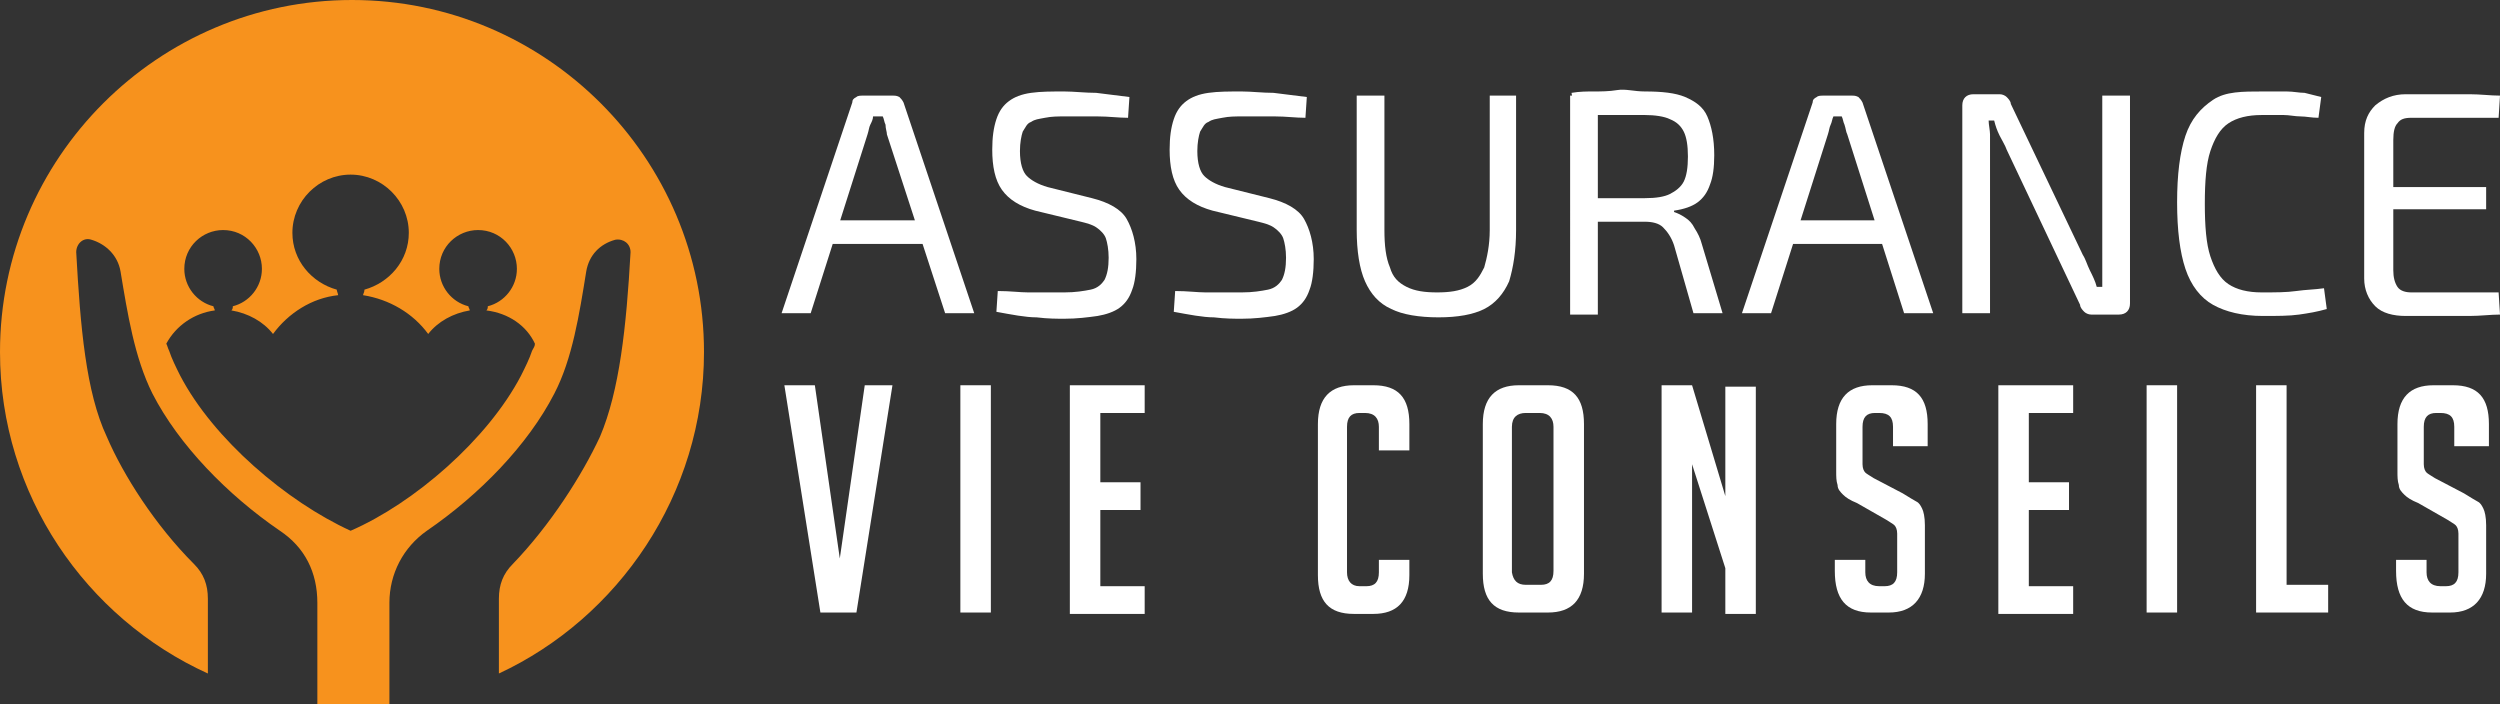<?xml version="1.0" encoding="utf-8"?>
<!-- Generator: Adobe Illustrator 24.1.0, SVG Export Plug-In . SVG Version: 6.00 Build 0)  -->
<svg version="1.1" id="Layer_1" xmlns="http://www.w3.org/2000/svg" xmlns:xlink="http://www.w3.org/1999/xlink" x="0px" y="0px"
	 width="180.4px" height="50.8px" viewBox="0 0 180.4 50.8" style="enable-background:new 0 0 180.4 50.8;" xml:space="preserve">
<rect x="0" y="0" width="180.4" height="50.8" fill="#333333" stroke="none"/>
<style type="text/css">
	.st0{fill:#FFFFFF;}
	.st1{fill-rule:evenodd;clip-rule:evenodd;fill:#F7921D;}
</style>
<g>
	<g>
		<path class="st0" d="M64.4,6.9c0.2,0,0.3,0,0.5,0.1c0.1,0.1,0.2,0.2,0.3,0.4l5.1,15.2h-2.1L64,9.7C64,9.5,63.9,9.3,63.9,9
			c-0.1-0.2-0.1-0.4-0.2-0.6H63C63,8.6,62.9,8.8,62.8,9c-0.1,0.2-0.1,0.4-0.2,0.7l-4.1,12.9h-2.1l5.1-15.2c0-0.2,0.1-0.3,0.3-0.4
			c0.1-0.1,0.3-0.1,0.5-0.1H64.4z M67.3,15.9v1.7h-8v-1.7H67.3z"/>
		<path class="st0" d="M76.8,6.6c0.7,0,1.5,0.1,2.3,0.1c0.8,0.1,1.6,0.2,2.4,0.3l-0.1,1.5c-0.7,0-1.4-0.1-2.2-0.1
			c-0.8,0-1.6,0-2.3,0c-0.6,0-1,0-1.5,0.1s-0.7,0.1-1,0.3c-0.3,0.1-0.4,0.4-0.6,0.7c-0.1,0.3-0.2,0.8-0.2,1.4c0,0.9,0.2,1.5,0.5,1.8
			c0.3,0.3,0.8,0.6,1.5,0.8l3.2,0.8c1.2,0.3,2.1,0.8,2.5,1.5c0.4,0.7,0.7,1.7,0.7,2.9c0,0.9-0.1,1.7-0.3,2.2c-0.2,0.6-0.5,1-0.9,1.3
			c-0.4,0.3-1,0.5-1.6,0.6c-0.7,0.1-1.5,0.2-2.4,0.2c-0.5,0-1.2,0-2-0.1c-0.8,0-1.8-0.2-2.9-0.4l0.1-1.5c0.9,0,1.6,0.1,2.2,0.1
			c0.5,0,1,0,1.4,0s0.8,0,1.2,0c0.8,0,1.4-0.1,1.9-0.2c0.5-0.1,0.8-0.4,1-0.7c0.2-0.4,0.3-0.9,0.3-1.6c0-0.6-0.1-1.1-0.2-1.4
			c-0.1-0.3-0.4-0.6-0.7-0.8c-0.3-0.2-0.7-0.3-1.1-0.4l-3.3-0.8c-1.1-0.3-1.9-0.8-2.4-1.5c-0.5-0.7-0.7-1.7-0.7-2.9
			c0-0.9,0.1-1.6,0.3-2.2c0.2-0.6,0.5-1,0.9-1.3s0.9-0.5,1.6-0.6S75.9,6.6,76.8,6.6z"/>
		<path class="st0" d="M89.6,6.6c0.7,0,1.5,0.1,2.3,0.1c0.8,0.1,1.6,0.2,2.4,0.3l-0.1,1.5c-0.7,0-1.4-0.1-2.2-0.1
			c-0.8,0-1.6,0-2.3,0c-0.6,0-1,0-1.5,0.1s-0.7,0.1-1,0.3c-0.3,0.1-0.4,0.4-0.6,0.7c-0.1,0.3-0.2,0.8-0.2,1.4c0,0.9,0.2,1.5,0.5,1.8
			c0.3,0.3,0.8,0.6,1.5,0.8l3.2,0.8c1.2,0.3,2.1,0.8,2.5,1.5c0.4,0.7,0.7,1.7,0.7,2.9c0,0.9-0.1,1.7-0.3,2.2c-0.2,0.6-0.5,1-0.9,1.3
			c-0.4,0.3-1,0.5-1.6,0.6c-0.7,0.1-1.5,0.2-2.4,0.2c-0.5,0-1.2,0-2-0.1c-0.8,0-1.8-0.2-2.9-0.4l0.1-1.5c0.9,0,1.6,0.1,2.2,0.1
			c0.5,0,1,0,1.4,0s0.8,0,1.2,0c0.8,0,1.4-0.1,1.9-0.2c0.5-0.1,0.8-0.4,1-0.7c0.2-0.4,0.3-0.9,0.3-1.6c0-0.6-0.1-1.1-0.2-1.4
			c-0.1-0.3-0.4-0.6-0.7-0.8c-0.3-0.2-0.7-0.3-1.1-0.4l-3.3-0.8c-1.1-0.3-1.9-0.8-2.4-1.5c-0.5-0.7-0.7-1.7-0.7-2.9
			c0-0.9,0.1-1.6,0.3-2.2c0.2-0.6,0.5-1,0.9-1.3s0.9-0.5,1.6-0.6S88.7,6.6,89.6,6.6z"/>
		<path class="st0" d="M109.4,6.9v9.7c0,1.5-0.2,2.7-0.5,3.7c-0.4,0.9-1,1.6-1.8,2c-0.8,0.4-1.9,0.6-3.3,0.6c-1.4,0-2.6-0.2-3.4-0.6
			c-0.9-0.4-1.5-1.1-1.9-2c-0.4-0.9-0.6-2.2-0.6-3.7V6.9h2v9.7c0,1.1,0.1,2,0.4,2.7c0.2,0.7,0.6,1.1,1.2,1.4s1.3,0.4,2.2,0.4
			s1.6-0.1,2.2-0.4s0.9-0.8,1.2-1.4c0.2-0.7,0.4-1.6,0.4-2.7V6.9H109.4z"/>
		<path class="st0" d="M118.7,6.6c1.2,0,2.2,0.1,2.9,0.4c0.7,0.3,1.3,0.7,1.6,1.4c0.3,0.7,0.5,1.6,0.5,2.8c0,0.9-0.1,1.6-0.3,2.1
			c-0.2,0.6-0.5,1-0.9,1.3c-0.4,0.3-1,0.5-1.7,0.6v0.1c0.3,0.1,0.5,0.2,0.8,0.4c0.3,0.2,0.5,0.4,0.7,0.8c0.2,0.3,0.4,0.7,0.5,1.1
			l1.5,5h-2.1l-1.4-4.9c-0.2-0.6-0.5-1-0.8-1.3s-0.8-0.4-1.3-0.4c-0.9,0-1.7,0-2.4,0c-0.7,0-1.3,0-1.7,0c-0.5,0-0.8,0-1.1,0l0.1-1.7
			h5.1c0.8,0,1.4-0.1,1.8-0.3c0.4-0.2,0.8-0.5,1-0.9c0.2-0.4,0.3-1,0.3-1.8c0-0.8-0.1-1.4-0.3-1.8c-0.2-0.4-0.5-0.7-1-0.9
			c-0.4-0.2-1.1-0.3-1.8-0.3c-1.2,0-2.3,0-3.2,0c-0.9,0-1.5,0-1.8,0l-0.3-1.6c0.6-0.1,1.1-0.1,1.6-0.1c0.5,0,1.1,0,1.7-0.1
			S117.9,6.6,118.7,6.6z M115.3,6.9v15.8h-2V6.9H115.3z"/>
		<path class="st0" d="M133.6,6.9c0.2,0,0.3,0,0.5,0.1c0.1,0.1,0.2,0.2,0.3,0.4l5.1,15.2h-2.1l-4.1-12.9c-0.1-0.2-0.1-0.4-0.2-0.7
			c-0.1-0.2-0.1-0.4-0.2-0.6h-0.6c-0.1,0.2-0.1,0.4-0.2,0.6c-0.1,0.2-0.1,0.4-0.2,0.7l-4.1,12.9h-2.1l5.1-15.2
			c0-0.2,0.1-0.3,0.3-0.4c0.1-0.1,0.3-0.1,0.5-0.1H133.6z M136.5,15.9v1.7h-8v-1.7H136.5z"/>
		<path class="st0" d="M153.7,6.9v15c0,0.5-0.3,0.8-0.8,0.8h-2c-0.2,0-0.4-0.1-0.5-0.2s-0.3-0.3-0.3-0.5l-5.3-11.2
			c-0.1-0.3-0.3-0.6-0.5-1c-0.2-0.4-0.3-0.7-0.4-1.1h-0.4c0,0.3,0.1,0.7,0.1,1c0,0.4,0,0.7,0,1.1v11.8h-2v-15c0-0.5,0.3-0.8,0.8-0.8
			h1.9c0.2,0,0.4,0.1,0.5,0.2c0.1,0.1,0.3,0.3,0.3,0.5l5.2,10.9c0.2,0.3,0.3,0.7,0.5,1.1s0.4,0.8,0.5,1.2h0.4c0-0.4,0-0.8,0-1.2
			c0-0.4,0-0.8,0-1.2V6.9H153.7z"/>
		<path class="st0" d="M163.3,6.6c0.7,0,1.2,0,1.7,0c0.5,0,0.9,0.1,1.3,0.1c0.4,0.1,0.8,0.2,1.2,0.3l-0.2,1.5
			c-0.5,0-0.9-0.1-1.3-0.1c-0.4,0-0.8-0.1-1.2-0.1c-0.4,0-1,0-1.6,0c-1,0-1.8,0.2-2.4,0.6c-0.6,0.4-1,1.1-1.3,2
			c-0.3,0.9-0.4,2.2-0.4,3.8c0,1.6,0.1,2.9,0.4,3.8c0.3,0.9,0.7,1.6,1.3,2c0.6,0.4,1.4,0.6,2.4,0.6c1,0,1.8,0,2.5-0.1s1.3-0.1,2-0.2
			l0.2,1.5c-0.7,0.2-1.3,0.3-2,0.4c-0.7,0.1-1.6,0.1-2.6,0.1c-1.5,0-2.7-0.3-3.6-0.8s-1.6-1.4-2-2.6c-0.4-1.2-0.6-2.8-0.6-4.8
			c0-2,0.2-3.6,0.6-4.8c0.4-1.2,1.1-2,2-2.6S161.8,6.6,163.3,6.6z"/>
		<path class="st0" d="M173.6,6.8c0.8,0,1.5,0,2.3,0s1.5,0,2.3,0s1.5,0.1,2.2,0.1l-0.1,1.6H174c-0.5,0-0.8,0.1-1,0.4
			c-0.2,0.2-0.3,0.6-0.3,1.2v9.4c0,0.5,0.1,0.9,0.3,1.2s0.6,0.4,1,0.4h6.3l0.1,1.6c-0.7,0-1.4,0.1-2.2,0.1c-0.8,0-1.5,0-2.3,0
			s-1.5,0-2.3,0c-0.9,0-1.7-0.2-2.2-0.7c-0.5-0.5-0.8-1.2-0.8-2V9.6c0-0.9,0.3-1.5,0.8-2C172,7.1,172.7,6.8,173.6,6.8z M171,13.5
			h8.4v1.6H171V13.5z"/>
		<path class="st0" d="M64.4,27.8l-2.6,16.4h-2.6l-2.6-16.4h2.2l1.8,12.5l1.8-12.5H64.4z"/>
		<path class="st0" d="M69.3,44.2V27.8h2.2v16.4H69.3z"/>
		<path class="st0" d="M77.2,44.2V27.8h5.4v2h-3.2v5h2.9v2h-2.9v5.5h3.2v2H77.2z"/>
		<path class="st0" d="M101.7,40.4v1.1c0,1.9-0.9,2.8-2.6,2.8h-1.4c-1.8,0-2.6-0.9-2.6-2.8V30.6c0-1.9,0.9-2.8,2.6-2.8h1.4
			c1.8,0,2.6,0.9,2.6,2.8v1.9h-2.2v-1.7c0-0.6-0.3-1-1-1h-0.4c-0.6,0-0.9,0.3-0.9,1v10.5c0,0.6,0.3,1,0.9,1h0.5c0.6,0,0.9-0.3,0.9-1
			v-0.9H101.7z"/>
		<path class="st0" d="M109.6,44.2c-1.8,0-2.6-0.9-2.6-2.8V30.6c0-1.9,0.9-2.8,2.6-2.8h2.1c1.8,0,2.6,0.9,2.6,2.8v10.8
			c0,1.9-0.9,2.8-2.6,2.8H109.6z M110.1,42.2h1.1c0.6,0,0.9-0.3,0.9-1V30.8c0-0.6-0.3-1-1-1h-1c-0.6,0-1,0.3-1,1v10.5
			C109.2,41.9,109.5,42.2,110.1,42.2z"/>
		<path class="st0" d="M124.5,35.8v-7.9h2.2v16.4h-2.2V41l-2.4-7.5v10.7h-2.2V27.8h2.2L124.5,35.8z"/>
		<path class="st0" d="M136.6,32.2v-1.4c0-0.7-0.3-1-1-1h-0.3c-0.6,0-0.9,0.3-0.9,1v2.7c0,0.3,0.1,0.5,0.2,0.6
			c0.1,0.1,0.3,0.2,0.6,0.4l2.1,1.1c0.5,0.3,0.8,0.5,1,0.6c0.2,0.1,0.3,0.3,0.4,0.5s0.2,0.6,0.2,1.2v3.5c0,1.8-0.9,2.8-2.6,2.8h-1.3
			c-1.8,0-2.6-1-2.6-3v-0.8h2.2v0.9c0,0.6,0.3,1,1,1h0.4c0.6,0,0.9-0.3,0.9-1v-2.8c0-0.3-0.1-0.5-0.2-0.6c-0.1-0.1-0.3-0.2-0.6-0.4
			l-2.1-1.2c-0.5-0.2-0.8-0.4-1-0.6c-0.2-0.2-0.4-0.4-0.4-0.7c-0.1-0.3-0.1-0.6-0.1-1v-3.4c0-1.9,0.9-2.8,2.6-2.8h1.4
			c1.8,0,2.6,0.9,2.6,2.8v1.6H136.6z"/>
		<path class="st0" d="M144.2,44.2V27.8h5.4v2h-3.2v5h2.9v2h-2.9v5.5h3.2v2H144.2z"/>
		<path class="st0" d="M154.9,44.2V27.8h2.2v16.4H154.9z"/>
		<path class="st0" d="M168,44.2h-5.2V27.8h2.2v14.4h3V44.2z"/>
		<path class="st0" d="M177.1,32.2v-1.4c0-0.7-0.3-1-1-1h-0.3c-0.6,0-0.9,0.3-0.9,1v2.7c0,0.3,0.1,0.5,0.2,0.6
			c0.1,0.1,0.3,0.2,0.6,0.4l2.1,1.1c0.5,0.3,0.8,0.5,1,0.6c0.2,0.1,0.3,0.3,0.4,0.5s0.2,0.6,0.2,1.2v3.5c0,1.8-0.9,2.8-2.6,2.8h-1.3
			c-1.8,0-2.6-1-2.6-3v-0.8h2.2v0.9c0,0.6,0.3,1,1,1h0.4c0.6,0,0.9-0.3,0.9-1v-2.8c0-0.3-0.1-0.5-0.2-0.6c-0.1-0.1-0.3-0.2-0.6-0.4
			l-2.1-1.2c-0.5-0.2-0.8-0.4-1-0.6c-0.2-0.2-0.4-0.4-0.4-0.7c-0.1-0.3-0.1-0.6-0.1-1v-3.4c0-1.9,0.9-2.8,2.6-2.8h1.4
			c1.8,0,2.6,0.9,2.6,2.8v1.6H177.1z"/>
	</g>
</g>
<path class="st1" d="M50.8,25.4C50.8,11.4,39.4,0,25.4,0S0,11.4,0,25.4c0,10.3,6.2,19.2,15,23.2v-5.4c0-1-0.3-1.8-1-2.5
	c-2.8-2.8-5.1-6.4-6.3-9.2c-1.5-3.2-1.9-7.9-2.2-13.3c0-0.6,0.5-1.1,1.1-0.9c1,0.3,1.9,1.1,2.1,2.3c0.5,3,1,6.2,2.3,8.8
	c1.9,3.7,5.4,7.3,9.2,9.9c1.8,1.2,2.7,3,2.7,5.2v7.3c1.7,0.2,3.5,0.2,5.2,0v-7.3c0-2.1,1-4,2.7-5.2c3.8-2.6,7.3-6.2,9.2-9.9
	c1.3-2.5,1.8-5.7,2.3-8.8c0.2-1.2,1-2,2.1-2.3c0.6-0.1,1.1,0.3,1.1,0.9c-0.3,5.4-0.8,10-2.2,13.3c-1.3,2.8-3.6,6.4-6.3,9.2
	c-0.7,0.7-1,1.5-1,2.5v5.4C44.6,44.6,50.8,35.7,50.8,25.4L50.8,25.4z M38.6,24.8c0,0.2-0.1,0.3-0.2,0.5c-0.2,0.6-0.5,1.2-0.8,1.8
	c-2.4,4.6-7.7,9.2-12.3,11.2c-4.6-2.1-9.9-6.6-12.3-11.2c-0.3-0.6-0.6-1.2-0.8-1.8c-0.1-0.2-0.1-0.3-0.2-0.5c0.7-1.3,2-2.2,3.5-2.4
	c0-0.1-0.1-0.2-0.1-0.3c-1.2-0.3-2.1-1.4-2.1-2.7c0-1.6,1.3-2.8,2.8-2.8c1.6,0,2.8,1.3,2.8,2.8c0,1.3-0.9,2.4-2.1,2.7
	c0,0.1,0,0.2-0.1,0.3c1.2,0.2,2.3,0.8,3,1.7c1.1-1.5,2.8-2.6,4.7-2.8c0-0.1-0.1-0.3-0.1-0.4c-1.8-0.5-3.2-2.1-3.2-4.1
	c0-2.3,1.9-4.2,4.2-4.2c2.3,0,4.2,1.9,4.2,4.2c0,2-1.4,3.6-3.2,4.1c0,0.2-0.1,0.3-0.1,0.4c1.9,0.3,3.6,1.3,4.7,2.8
	c0.7-0.9,1.8-1.5,3-1.7c0-0.1-0.1-0.2-0.1-0.3c-1.2-0.3-2.1-1.4-2.1-2.7c0-1.6,1.3-2.8,2.8-2.8c1.6,0,2.8,1.3,2.8,2.8
	c0,1.3-0.9,2.4-2.1,2.7c0,0.1,0,0.2-0.1,0.3C36.7,22.6,38,23.5,38.6,24.8z"/>
</svg>
